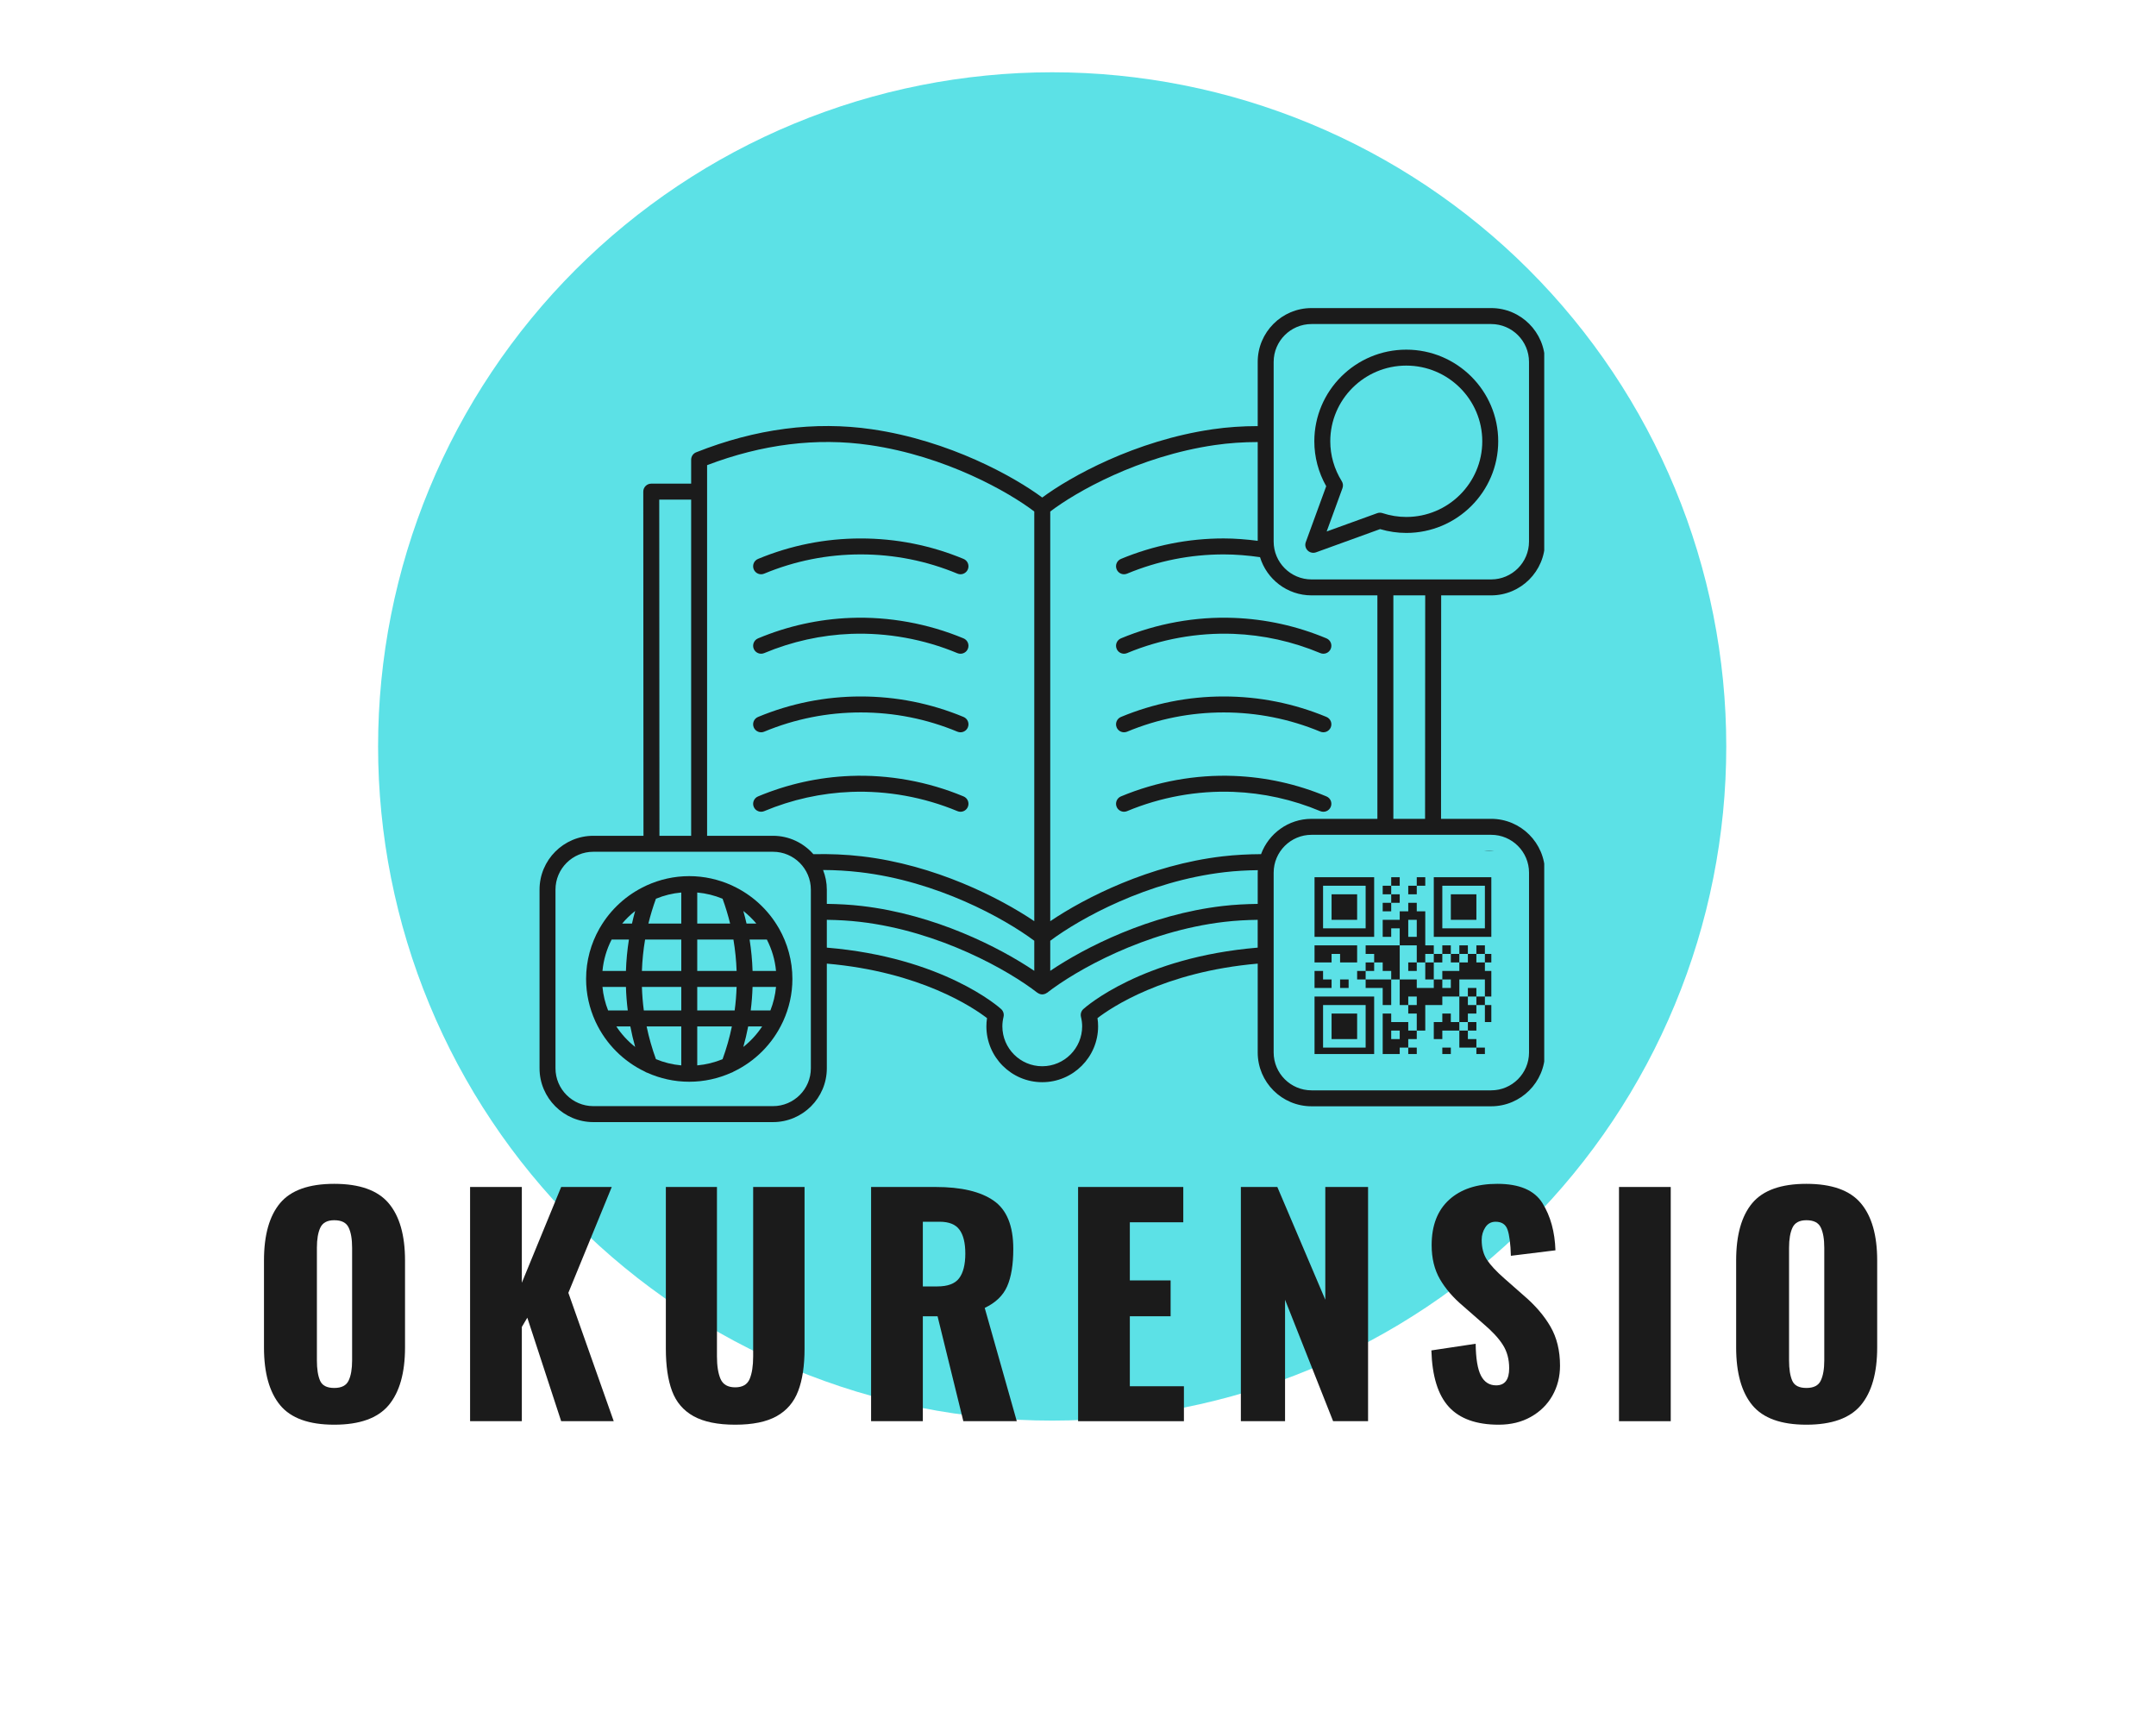<svg xmlns="http://www.w3.org/2000/svg" xmlns:xlink="http://www.w3.org/1999/xlink" width="500" zoomAndPan="magnify" viewBox="0 0 375 300" height="400" preserveAspectRatio="xMidYMid meet" version="1.0"><defs><g/><clipPath id="01066afdca"><path d="M 65.762 12.57 L 300.512 12.57 L 300.512 247.32 L 65.762 247.32 Z M 65.762 12.57 " clip-rule="nonzero"/></clipPath><clipPath id="b0d633393e"><path d="M 93.844 53.535 L 268.594 53.535 L 268.594 195.285 L 93.844 195.285 Z M 93.844 53.535 " clip-rule="nonzero"/></clipPath><clipPath id="2356c513d2"><path d="M 224.445 147.973 L 264 147.973 L 264 185.934 L 224.445 185.934 Z M 224.445 147.973 " clip-rule="nonzero"/></clipPath><clipPath id="b83fea3da8"><path d="M 227.445 147.973 L 260.957 147.973 C 261.754 147.973 262.52 148.289 263.082 148.852 C 263.645 149.414 263.957 150.176 263.957 150.973 L 263.957 182.934 C 263.957 183.727 263.645 184.492 263.082 185.055 C 262.52 185.617 261.754 185.934 260.957 185.934 L 227.445 185.934 C 226.648 185.934 225.887 185.617 225.324 185.055 C 224.762 184.492 224.445 183.727 224.445 182.934 L 224.445 150.973 C 224.445 150.176 224.762 149.414 225.324 148.852 C 225.887 148.289 226.648 147.973 227.445 147.973 Z M 227.445 147.973 " clip-rule="nonzero"/></clipPath><clipPath id="f995ce36d1"><path d="M 228.641 152.562 L 259.391 152.562 L 259.391 183.312 L 228.641 183.312 Z M 228.641 152.562 " clip-rule="nonzero"/></clipPath></defs><g clip-path="url(#01066afdca)"><path fill="#5ce1e6" d="M 300.254 129.816 C 300.254 131.734 300.207 133.652 300.113 135.57 C 300.02 137.484 299.879 139.398 299.691 141.309 C 299.5 143.219 299.266 145.121 298.984 147.02 C 298.703 148.918 298.375 150.809 298 152.691 C 297.629 154.57 297.207 156.445 296.742 158.305 C 296.273 160.168 295.762 162.016 295.207 163.852 C 294.648 165.688 294.047 167.508 293.402 169.316 C 292.754 171.121 292.062 172.91 291.328 174.684 C 290.594 176.457 289.816 178.211 288.996 179.945 C 288.176 181.68 287.316 183.395 286.41 185.086 C 285.504 186.777 284.559 188.445 283.574 190.094 C 282.586 191.738 281.562 193.359 280.496 194.953 C 279.43 196.551 278.324 198.117 277.18 199.66 C 276.039 201.199 274.859 202.715 273.641 204.195 C 272.422 205.68 271.172 207.133 269.883 208.555 C 268.594 209.977 267.27 211.363 265.914 212.723 C 264.559 214.078 263.168 215.402 261.746 216.691 C 260.324 217.98 258.871 219.23 257.387 220.449 C 255.906 221.668 254.395 222.848 252.852 223.988 C 251.309 225.133 249.742 226.238 248.148 227.305 C 246.551 228.367 244.93 229.395 243.285 230.383 C 241.641 231.367 239.969 232.312 238.277 233.219 C 236.586 234.121 234.871 234.984 233.137 235.805 C 231.402 236.625 229.648 237.402 227.875 238.137 C 226.105 238.871 224.312 239.562 222.508 240.207 C 220.699 240.855 218.879 241.457 217.043 242.016 C 215.207 242.57 213.359 243.082 211.496 243.547 C 209.637 244.016 207.766 244.434 205.883 244.809 C 204 245.184 202.109 245.512 200.211 245.793 C 198.312 246.074 196.41 246.309 194.5 246.496 C 192.59 246.688 190.68 246.828 188.762 246.922 C 186.844 247.016 184.926 247.062 183.008 247.062 C 181.09 247.062 179.172 247.016 177.254 246.922 C 175.34 246.828 173.426 246.688 171.516 246.496 C 169.605 246.309 167.703 246.074 165.805 245.793 C 163.906 245.512 162.016 245.184 160.133 244.809 C 158.254 244.434 156.383 244.016 154.52 243.547 C 152.66 243.082 150.809 242.57 148.973 242.016 C 147.137 241.457 145.316 240.855 143.508 240.207 C 141.703 239.562 139.914 238.871 138.141 238.137 C 136.367 237.402 134.613 236.625 132.879 235.805 C 131.145 234.984 129.43 234.121 127.738 233.219 C 126.047 232.312 124.379 231.367 122.73 230.383 C 121.086 229.395 119.465 228.367 117.871 227.305 C 116.273 226.238 114.707 225.133 113.164 223.988 C 111.625 222.848 110.113 221.668 108.629 220.449 C 107.145 219.23 105.691 217.98 104.27 216.691 C 102.848 215.402 101.461 214.078 100.102 212.723 C 98.746 211.363 97.422 209.977 96.133 208.555 C 94.848 207.133 93.594 205.68 92.375 204.195 C 91.16 202.715 89.977 201.199 88.836 199.66 C 87.691 198.117 86.586 196.551 85.523 194.953 C 84.457 193.359 83.43 191.738 82.441 190.094 C 81.457 188.445 80.512 186.777 79.605 185.086 C 78.703 183.395 77.84 181.68 77.02 179.945 C 76.199 178.211 75.422 176.457 74.688 174.684 C 73.953 172.91 73.262 171.121 72.617 169.316 C 71.969 167.508 71.367 165.688 70.812 163.852 C 70.254 162.016 69.742 160.168 69.277 158.305 C 68.809 156.445 68.391 154.57 68.016 152.691 C 67.641 150.809 67.312 148.918 67.031 147.02 C 66.75 145.121 66.516 143.219 66.328 141.309 C 66.141 139.398 65.996 137.484 65.902 135.57 C 65.809 133.652 65.762 131.734 65.762 129.816 C 65.762 127.898 65.809 125.98 65.902 124.062 C 65.996 122.148 66.141 120.234 66.328 118.324 C 66.516 116.414 66.75 114.512 67.031 112.613 C 67.312 110.715 67.641 108.824 68.016 106.941 C 68.391 105.062 68.809 103.188 69.277 101.328 C 69.742 99.465 70.254 97.617 70.812 95.781 C 71.367 93.945 71.969 92.125 72.617 90.316 C 73.262 88.512 73.953 86.723 74.688 84.949 C 75.422 83.176 76.199 81.422 77.02 79.688 C 77.84 77.953 78.703 76.238 79.605 74.547 C 80.512 72.855 81.457 71.188 82.441 69.539 C 83.43 67.895 84.457 66.273 85.523 64.68 C 86.586 63.082 87.691 61.516 88.836 59.973 C 89.977 58.434 91.16 56.918 92.375 55.438 C 93.594 53.953 94.848 52.5 96.133 51.078 C 97.422 49.656 98.746 48.27 100.102 46.91 C 101.461 45.555 102.848 44.23 104.27 42.941 C 105.691 41.652 107.145 40.402 108.629 39.184 C 110.113 37.965 111.625 36.785 113.164 35.645 C 114.707 34.5 116.273 33.395 117.871 32.328 C 119.465 31.266 121.086 30.238 122.73 29.25 C 124.379 28.266 126.047 27.32 127.738 26.414 C 129.43 25.512 131.145 24.648 132.879 23.828 C 134.613 23.008 136.367 22.23 138.141 21.496 C 139.914 20.762 141.703 20.07 143.508 19.426 C 145.316 18.777 147.137 18.176 148.973 17.617 C 150.809 17.062 152.66 16.551 154.52 16.082 C 156.383 15.617 158.254 15.199 160.133 14.824 C 162.016 14.449 163.906 14.121 165.805 13.84 C 167.703 13.559 169.605 13.324 171.516 13.137 C 173.426 12.945 175.34 12.805 177.254 12.711 C 179.172 12.617 181.09 12.57 183.008 12.57 C 184.926 12.57 186.844 12.617 188.762 12.711 C 190.68 12.805 192.59 12.945 194.5 13.137 C 196.41 13.324 198.312 13.559 200.211 13.84 C 202.109 14.121 204 14.449 205.883 14.824 C 207.766 15.199 209.637 15.617 211.496 16.082 C 213.359 16.551 215.207 17.062 217.043 17.617 C 218.879 18.176 220.699 18.777 222.508 19.426 C 224.312 20.07 226.105 20.762 227.875 21.496 C 229.648 22.23 231.402 23.008 233.137 23.828 C 234.871 24.648 236.586 25.512 238.277 26.414 C 239.969 27.32 241.641 28.266 243.285 29.25 C 244.93 30.238 246.551 31.266 248.148 32.328 C 249.742 33.395 251.309 34.5 252.852 35.645 C 254.395 36.785 255.906 37.965 257.387 39.184 C 258.871 40.402 260.324 41.652 261.746 42.941 C 263.168 44.23 264.559 45.555 265.914 46.91 C 267.27 48.27 268.594 49.656 269.883 51.078 C 271.172 52.5 272.422 53.953 273.641 55.438 C 274.859 56.918 276.039 58.434 277.18 59.973 C 278.324 61.516 279.43 63.082 280.496 64.68 C 281.562 66.273 282.586 67.895 283.574 69.539 C 284.559 71.188 285.504 72.855 286.41 74.547 C 287.316 76.238 288.176 77.953 288.996 79.688 C 289.816 81.422 290.594 83.176 291.328 84.949 C 292.062 86.723 292.754 88.512 293.402 90.316 C 294.047 92.125 294.648 93.945 295.207 95.781 C 295.762 97.617 296.273 99.465 296.742 101.328 C 297.207 103.188 297.629 105.062 298 106.941 C 298.375 108.824 298.703 110.715 298.984 112.613 C 299.266 114.512 299.5 116.414 299.691 118.324 C 299.879 120.234 300.02 122.148 300.113 124.062 C 300.207 125.98 300.254 127.898 300.254 129.816 Z M 300.254 129.816 " fill-opacity="1" fill-rule="nonzero"/></g><path fill="#1b1b1b" d="M 132.914 99.766 C 138.266 97.543 143.922 96.418 149.719 96.418 C 155.52 96.418 161.176 97.543 166.527 99.766 C 166.703 99.84 166.883 99.875 167.059 99.875 C 167.605 99.875 168.121 99.551 168.344 99.016 C 168.637 98.309 168.301 97.496 167.594 97.203 C 161.898 94.84 155.887 93.645 149.719 93.645 C 143.555 93.645 137.543 94.84 131.852 97.203 C 131.141 97.496 130.805 98.309 131.102 99.02 C 131.398 99.727 132.207 100.062 132.914 99.766 Z M 132.914 99.766 " fill-opacity="1" fill-rule="nonzero"/><path fill="#1b1b1b" d="M 167.598 111.023 C 161.395 108.438 154.586 107.203 147.938 107.461 C 142.398 107.676 136.988 108.871 131.848 111.023 C 131.141 111.316 130.809 112.133 131.102 112.836 C 131.402 113.547 132.215 113.879 132.918 113.582 C 137.75 111.562 142.84 110.434 148.043 110.234 C 154.309 110.008 160.695 111.152 166.527 113.586 C 166.703 113.656 166.883 113.691 167.062 113.691 C 167.605 113.691 168.121 113.371 168.344 112.836 C 168.637 112.129 168.301 111.316 167.598 111.023 Z M 167.598 111.023 " fill-opacity="1" fill-rule="nonzero"/><path fill="#1b1b1b" d="M 132.914 127.25 C 138.266 125.027 143.922 123.902 149.719 123.902 C 155.52 123.902 161.176 125.027 166.527 127.25 C 166.703 127.32 166.883 127.355 167.059 127.355 C 167.605 127.355 168.121 127.035 168.344 126.5 C 168.637 125.793 168.301 124.98 167.594 124.688 C 161.898 122.324 155.887 121.125 149.719 121.125 C 143.555 121.125 137.543 122.324 131.852 124.688 C 131.141 124.98 130.805 125.793 131.102 126.504 C 131.398 127.207 132.207 127.547 132.914 127.25 Z M 132.914 127.25 " fill-opacity="1" fill-rule="nonzero"/><path fill="#1b1b1b" d="M 167.598 138.508 C 161.395 135.918 154.59 134.688 147.938 134.945 C 142.398 135.16 136.988 136.359 131.848 138.508 C 131.141 138.805 130.809 139.617 131.102 140.324 C 131.402 141.031 132.215 141.363 132.918 141.066 C 137.75 139.047 142.84 137.922 148.043 137.719 C 154.301 137.48 160.695 138.637 166.527 141.066 C 166.703 141.141 166.883 141.176 167.062 141.176 C 167.605 141.176 168.121 140.855 168.344 140.32 C 168.637 139.613 168.301 138.801 167.598 138.508 Z M 167.598 138.508 " fill-opacity="1" fill-rule="nonzero"/><g clip-path="url(#b0d633393e)"><path fill="#1b1b1b" d="M 259.363 142.406 L 250.645 142.406 L 250.668 103.543 L 259.359 103.543 C 264.523 103.543 268.723 99.348 268.723 94.184 L 268.723 62.941 C 268.723 57.777 264.523 53.578 259.359 53.578 L 228.117 53.578 C 222.953 53.578 218.758 57.777 218.758 62.941 L 218.758 74.105 C 216.117 74.105 213.48 74.281 210.91 74.656 C 197.395 76.621 186.133 82.93 181.281 86.527 C 176.434 82.93 165.172 76.621 151.656 74.656 C 141.715 73.207 131.434 74.559 121.09 78.66 C 120.559 78.871 120.215 79.379 120.215 79.949 L 120.215 84.113 L 113.273 84.113 C 112.906 84.113 112.551 84.258 112.293 84.52 C 112.031 84.781 111.887 85.133 111.887 85.5 L 111.922 145.355 L 103.203 145.355 C 98.043 145.355 93.844 149.555 93.844 154.719 L 93.844 185.789 C 93.844 190.949 98.043 195.148 103.203 195.148 L 134.449 195.148 C 139.613 195.148 143.812 190.949 143.812 185.785 L 143.812 167.586 C 160.145 169.008 169.355 175.277 171.676 177.066 C 171.602 177.547 171.566 178.023 171.566 178.492 C 171.566 183.852 175.926 188.207 181.281 188.207 C 186.637 188.207 190.996 183.852 190.996 178.492 C 190.996 178.027 190.961 177.547 190.887 177.066 C 193.211 175.273 202.422 169.008 218.758 167.586 L 218.758 183.039 C 218.758 188.199 222.953 192.398 228.117 192.398 L 259.363 192.398 C 264.527 192.398 268.727 188.199 268.727 183.039 L 268.727 151.77 C 268.727 146.605 264.527 142.406 259.363 142.406 Z M 247.867 142.406 L 242.352 142.406 L 242.352 103.543 L 247.891 103.543 Z M 221.531 62.941 C 221.531 59.309 224.488 56.355 228.117 56.355 L 259.359 56.355 C 262.992 56.355 265.945 59.309 265.945 62.941 L 265.945 94.184 C 265.945 97.816 262.992 100.77 259.359 100.77 L 228.117 100.77 C 224.488 100.77 221.531 97.816 221.531 94.184 Z M 211.309 77.402 C 213.75 77.047 216.254 76.879 218.758 76.879 L 218.758 94.055 C 216.789 93.805 214.812 93.641 212.844 93.641 C 206.676 93.641 200.664 94.84 194.973 97.203 C 194.262 97.496 193.926 98.309 194.223 99.016 C 194.445 99.551 194.961 99.875 195.504 99.875 C 195.684 99.875 195.863 99.84 196.039 99.766 C 201.387 97.543 207.043 96.418 212.844 96.418 C 214.949 96.418 217.066 96.598 219.16 96.898 C 220.328 100.742 223.902 103.543 228.117 103.543 L 239.574 103.543 L 239.574 142.406 L 228.117 142.406 C 224.09 142.406 220.656 144.969 219.34 148.547 C 217.117 148.559 214.883 148.672 212.684 148.926 C 199.945 150.406 188.711 156.125 182.672 160.207 L 182.672 88.961 C 187.09 85.586 198.031 79.332 211.309 77.402 Z M 143.16 151.305 C 145.297 151.309 147.445 151.438 149.562 151.684 C 163.031 153.246 174.695 159.73 179.895 163.609 L 179.895 168.84 C 173.852 164.762 162.621 159.039 149.883 157.562 C 147.875 157.328 145.848 157.223 143.812 157.195 L 143.812 154.719 C 143.812 153.512 143.574 152.363 143.16 151.305 Z M 182.672 163.609 C 187.871 159.73 199.539 153.246 213 151.684 C 214.91 151.461 216.852 151.359 218.777 151.332 C 218.77 151.477 218.758 151.621 218.758 151.77 L 218.758 157.199 C 216.727 157.23 214.691 157.328 212.684 157.562 C 199.945 159.043 188.711 164.762 182.672 168.844 Z M 122.988 80.898 C 132.578 77.246 142.082 76.066 151.258 77.402 C 164.531 79.332 175.473 85.586 179.895 88.957 L 179.895 160.203 C 173.852 156.125 162.621 150.406 149.883 148.926 C 147.102 148.602 144.277 148.488 141.477 148.555 C 139.762 146.598 137.25 145.355 134.449 145.355 L 122.988 145.355 Z M 114.664 86.891 L 120.215 86.891 L 120.215 145.355 L 114.699 145.355 Z M 134.449 192.371 L 103.203 192.371 C 99.574 192.371 96.617 189.418 96.617 185.785 L 96.617 154.719 C 96.617 151.086 99.574 148.133 103.203 148.133 L 113.309 148.133 C 113.309 148.133 113.309 148.133 113.312 148.133 L 134.449 148.133 C 138.082 148.133 141.035 151.086 141.035 154.719 L 141.035 165.977 C 141.035 165.977 141.035 165.977 141.035 165.98 C 141.035 165.984 141.035 165.988 141.035 165.988 L 141.035 185.789 C 141.035 189.418 138.082 192.371 134.449 192.371 Z M 188.43 175.492 C 188.055 175.832 187.898 176.352 188.016 176.844 C 188.152 177.41 188.223 177.961 188.223 178.492 C 188.223 182.32 185.109 185.434 181.281 185.434 C 177.457 185.434 174.344 182.32 174.344 178.492 C 174.344 177.961 174.41 177.41 174.547 176.848 C 174.668 176.355 174.508 175.836 174.133 175.492 C 173.723 175.117 163.969 166.488 143.812 164.805 L 143.812 159.969 C 145.734 159.996 147.66 160.098 149.562 160.32 C 163.492 161.938 175.52 168.828 180.43 172.648 C 180.484 172.691 180.547 172.707 180.605 172.742 C 180.641 172.762 180.672 172.793 180.711 172.809 C 180.734 172.82 180.762 172.828 180.785 172.84 C 180.949 172.902 181.113 172.941 181.281 172.941 C 181.449 172.941 181.613 172.902 181.773 172.84 C 181.801 172.832 181.824 172.824 181.852 172.809 C 181.891 172.793 181.918 172.762 181.957 172.742 C 182.016 172.707 182.078 172.691 182.133 172.648 C 187.043 168.828 199.074 161.938 213 160.32 C 214.902 160.098 216.836 159.996 218.754 159.969 L 218.754 164.805 C 198.594 166.488 188.844 175.117 188.43 175.492 Z M 265.949 183.039 C 265.949 186.672 262.996 189.625 259.363 189.625 L 228.117 189.625 C 224.488 189.625 221.531 186.672 221.531 183.039 L 221.531 151.77 C 221.531 148.137 224.488 145.184 228.117 145.184 L 259.363 145.184 C 262.996 145.184 265.949 148.137 265.949 151.77 Z M 265.949 183.039 " fill-opacity="1" fill-rule="nonzero"/></g><path fill="#1b1b1b" d="M 195.504 113.691 C 195.684 113.691 195.863 113.656 196.039 113.582 C 201.871 111.152 208.258 110.004 214.523 110.234 C 219.727 110.434 224.816 111.562 229.645 113.582 C 230.352 113.879 231.164 113.547 231.461 112.836 C 231.758 112.129 231.426 111.316 230.719 111.02 C 225.578 108.871 220.164 107.672 214.629 107.461 C 207.977 107.199 201.168 108.434 194.969 111.02 C 194.262 111.316 193.926 112.129 194.223 112.836 C 194.445 113.371 194.961 113.691 195.504 113.691 Z M 195.504 113.691 " fill-opacity="1" fill-rule="nonzero"/><path fill="#1b1b1b" d="M 194.223 126.5 C 194.445 127.035 194.961 127.355 195.504 127.355 C 195.684 127.355 195.863 127.32 196.039 127.25 C 201.387 125.027 207.043 123.902 212.844 123.902 C 218.641 123.902 224.297 125.027 229.648 127.25 C 230.359 127.539 231.168 127.207 231.465 126.5 C 231.758 125.793 231.422 124.98 230.715 124.684 C 225.02 122.324 219.008 121.125 212.844 121.125 C 206.676 121.125 200.664 122.324 194.973 124.688 C 194.266 124.98 193.926 125.793 194.223 126.5 Z M 194.223 126.5 " fill-opacity="1" fill-rule="nonzero"/><path fill="#1b1b1b" d="M 230.719 138.508 C 225.578 136.355 220.168 135.156 214.629 134.945 C 207.977 134.684 201.168 135.918 194.969 138.504 C 194.262 138.801 193.926 139.613 194.223 140.32 C 194.445 140.852 194.961 141.172 195.504 141.172 C 195.684 141.172 195.863 141.141 196.039 141.066 C 201.867 138.633 208.238 137.477 214.523 137.715 C 219.727 137.918 224.816 139.043 229.645 141.066 C 230.352 141.363 231.164 141.031 231.461 140.32 C 231.758 139.613 231.426 138.801 230.719 138.508 Z M 230.719 138.508 " fill-opacity="1" fill-rule="nonzero"/><path fill="#1b1b1b" d="M 228.426 96.141 C 228.582 96.141 228.742 96.113 228.898 96.059 L 240.043 92.02 C 241.535 92.461 243.062 92.684 244.598 92.684 C 253.414 92.684 260.59 85.535 260.59 76.746 C 260.59 67.957 253.414 60.809 244.598 60.809 C 235.777 60.809 228.605 67.957 228.605 76.746 C 228.605 79.48 229.316 82.168 230.672 84.559 L 227.121 94.277 C 226.934 94.785 227.059 95.352 227.441 95.734 C 227.707 96 228.062 96.141 228.426 96.141 Z M 233.375 83.68 C 232.07 81.586 231.379 79.188 231.379 76.746 C 231.379 69.488 237.309 63.582 244.598 63.582 C 251.887 63.582 257.816 69.488 257.816 76.746 C 257.816 84.004 251.887 89.906 244.598 89.906 C 243.199 89.906 241.801 89.68 240.445 89.234 C 240.148 89.137 239.832 89.145 239.539 89.25 L 230.75 92.434 L 233.504 84.891 C 233.648 84.488 233.605 84.043 233.375 83.68 Z M 233.375 83.68 " fill-opacity="1" fill-rule="nonzero"/><path fill="#1b1b1b" d="M 137.824 170.254 C 137.824 167.066 136.973 164.082 135.504 161.488 C 135.477 161.426 135.434 161.375 135.398 161.312 C 133.559 158.16 130.789 155.621 127.457 154.066 C 127.387 154.027 127.324 153.992 127.25 153.965 C 125 152.953 122.512 152.371 119.883 152.371 C 117.258 152.371 114.77 152.949 112.516 153.965 C 112.441 153.992 112.375 154.027 112.309 154.066 C 108.977 155.621 106.203 158.16 104.367 161.312 C 104.332 161.371 104.285 161.422 104.262 161.488 C 102.789 164.082 101.941 167.066 101.941 170.25 C 101.941 172.863 102.52 175.34 103.535 177.578 C 103.562 177.652 103.598 177.719 103.633 177.785 C 105.398 181.547 108.43 184.59 112.184 186.375 C 112.312 186.465 112.453 186.531 112.602 186.574 C 114.828 187.566 117.289 188.129 119.879 188.129 C 122.473 188.129 124.934 187.566 127.16 186.574 C 127.309 186.531 127.445 186.465 127.574 186.379 C 131.328 184.59 134.359 181.551 136.121 177.793 C 136.16 177.719 136.199 177.652 136.227 177.574 C 137.246 175.336 137.824 172.863 137.824 170.254 Z M 121.273 185.285 L 121.273 178.512 L 127.297 178.512 C 126.898 180.441 126.359 182.34 125.68 184.203 C 124.301 184.773 122.82 185.145 121.273 185.285 Z M 114.09 184.203 C 113.41 182.34 112.871 180.441 112.469 178.512 L 118.496 178.512 L 118.496 185.285 C 116.949 185.145 115.469 184.773 114.09 184.203 Z M 106.387 163.395 L 109.391 163.395 C 109.105 165.203 108.93 167.023 108.871 168.863 L 104.789 168.863 C 104.969 166.91 105.527 165.066 106.387 163.395 Z M 118.496 155.219 L 118.496 160.621 L 112.777 160.621 C 113.133 159.164 113.57 157.723 114.09 156.301 C 115.469 155.73 116.949 155.359 118.496 155.219 Z M 125.68 156.301 C 126.195 157.719 126.637 159.16 126.992 160.617 L 121.273 160.617 L 121.273 155.219 C 122.82 155.359 124.301 155.73 125.68 156.301 Z M 134.977 168.863 L 130.898 168.863 C 130.84 167.023 130.664 165.199 130.379 163.395 L 133.379 163.395 C 134.238 165.066 134.797 166.91 134.977 168.863 Z M 128.121 168.863 L 121.273 168.863 L 121.273 163.395 L 127.566 163.395 C 127.871 165.199 128.059 167.023 128.121 168.863 Z M 118.496 163.395 L 118.496 168.863 L 111.648 168.863 C 111.711 167.023 111.898 165.199 112.203 163.395 Z M 104.789 171.641 L 108.871 171.641 C 108.914 173.016 109.02 174.379 109.191 175.734 L 105.77 175.734 C 105.262 174.445 104.922 173.074 104.789 171.641 Z M 111.648 171.641 L 118.496 171.641 L 118.496 175.734 L 111.984 175.734 C 111.801 174.383 111.695 173.016 111.648 171.641 Z M 121.273 175.734 L 121.273 171.641 L 128.121 171.641 C 128.074 173.016 127.965 174.383 127.781 175.734 Z M 130.895 171.641 L 134.977 171.641 C 134.844 173.074 134.504 174.445 133.996 175.734 L 130.574 175.734 C 130.746 174.379 130.852 173.016 130.895 171.641 Z M 131.551 160.621 L 129.848 160.621 C 129.68 159.887 129.496 159.156 129.289 158.43 C 130.117 159.082 130.879 159.812 131.551 160.621 Z M 110.477 158.426 C 110.273 159.152 110.09 159.883 109.922 160.621 L 108.215 160.621 C 108.891 159.812 109.652 159.082 110.477 158.426 Z M 107.203 178.512 L 109.637 178.512 C 109.867 179.711 110.145 180.902 110.477 182.078 C 109.203 181.07 108.098 179.871 107.203 178.512 Z M 129.289 182.078 C 129.621 180.902 129.898 179.711 130.133 178.512 L 132.562 178.512 C 131.668 179.867 130.562 181.07 129.289 182.078 Z M 129.289 182.078 " fill-opacity="1" fill-rule="nonzero"/><path fill="#1b1b1b" d="M 243.738 153.508 C 236.086 153.508 229.859 159.734 229.859 167.391 C 229.859 175.043 236.086 181.27 243.738 181.27 C 251.391 181.27 257.617 175.043 257.617 167.391 C 257.617 159.734 251.391 153.508 243.738 153.508 Z M 243.738 178.492 C 237.617 178.492 232.637 173.512 232.637 167.391 C 232.637 161.266 237.617 156.285 243.738 156.285 C 249.859 156.285 254.844 161.266 254.844 167.391 C 254.844 173.512 249.859 178.492 243.738 178.492 Z M 243.738 178.492 " fill-opacity="1" fill-rule="nonzero"/><path fill="#1b1b1b" d="M 259.008 147.957 C 256.711 147.957 254.844 149.824 254.844 152.121 C 254.844 154.418 256.711 156.285 259.008 156.285 C 261.301 156.285 263.168 154.418 263.168 152.121 C 263.168 149.824 261.301 147.957 259.008 147.957 Z M 259.008 153.508 C 258.238 153.508 257.617 152.887 257.617 152.121 C 257.617 151.355 258.238 150.734 259.008 150.734 C 259.773 150.734 260.395 151.355 260.395 152.121 C 260.395 152.887 259.773 153.508 259.008 153.508 Z M 259.008 153.508 " fill-opacity="1" fill-rule="nonzero"/><g clip-path="url(#2356c513d2)"><g clip-path="url(#b83fea3da8)"><path fill="#5ce1e6" d="M 224.445 147.973 L 263.887 147.973 L 263.887 185.934 L 224.445 185.934 Z M 224.445 147.973 " fill-opacity="1" fill-rule="nonzero"/></g></g><g clip-path="url(#f995ce36d1)"><path fill="#1b1b1b" d="M 228.641 152.562 L 230.125 152.562 L 230.125 154.043 L 228.641 154.043 Z M 230.125 152.562 L 231.605 152.562 L 231.605 154.043 L 230.125 154.043 Z M 231.605 152.562 L 233.086 152.562 L 233.086 154.043 L 231.605 154.043 Z M 233.086 152.562 L 234.57 152.562 L 234.57 154.043 L 233.086 154.043 Z M 234.57 152.562 L 236.051 152.562 L 236.051 154.043 L 234.57 154.043 Z M 236.051 152.562 L 237.531 152.562 L 237.531 154.043 L 236.051 154.043 Z M 237.531 152.562 L 239.012 152.562 L 239.012 154.043 L 237.531 154.043 Z M 241.977 152.562 L 243.457 152.562 L 243.457 154.043 L 241.977 154.043 Z M 246.422 152.562 L 247.902 152.562 L 247.902 154.043 L 246.422 154.043 Z M 249.383 152.562 L 250.867 152.562 L 250.867 154.043 L 249.383 154.043 Z M 250.867 152.562 L 252.348 152.562 L 252.348 154.043 L 250.867 154.043 Z M 252.348 152.562 L 253.828 152.562 L 253.828 154.043 L 252.348 154.043 Z M 253.828 152.562 L 255.312 152.562 L 255.312 154.043 L 253.828 154.043 Z M 255.312 152.562 L 256.793 152.562 L 256.793 154.043 L 255.312 154.043 Z M 256.793 152.562 L 258.273 152.562 L 258.273 154.043 L 256.793 154.043 Z M 258.273 152.562 L 259.754 152.562 L 259.754 154.043 L 258.273 154.043 Z M 228.641 154.043 L 230.125 154.043 L 230.125 155.527 L 228.641 155.527 Z M 237.531 154.043 L 239.012 154.043 L 239.012 155.527 L 237.531 155.527 Z M 240.496 154.043 L 241.977 154.043 L 241.977 155.527 L 240.496 155.527 Z M 244.941 154.043 L 246.422 154.043 L 246.422 155.527 L 244.941 155.527 Z M 249.383 154.043 L 250.867 154.043 L 250.867 155.527 L 249.383 155.527 Z M 258.273 154.043 L 259.754 154.043 L 259.754 155.527 L 258.273 155.527 Z M 228.641 155.527 L 230.125 155.527 L 230.125 157.008 L 228.641 157.008 Z M 231.605 155.527 L 233.086 155.527 L 233.086 157.008 L 231.605 157.008 Z M 233.086 155.527 L 234.57 155.527 L 234.57 157.008 L 233.086 157.008 Z M 234.57 155.527 L 236.051 155.527 L 236.051 157.008 L 234.57 157.008 Z M 237.531 155.527 L 239.012 155.527 L 239.012 157.008 L 237.531 157.008 Z M 241.977 155.527 L 243.457 155.527 L 243.457 157.008 L 241.977 157.008 Z M 249.383 155.527 L 250.867 155.527 L 250.867 157.008 L 249.383 157.008 Z M 252.348 155.527 L 253.828 155.527 L 253.828 157.008 L 252.348 157.008 Z M 253.828 155.527 L 255.312 155.527 L 255.312 157.008 L 253.828 157.008 Z M 255.312 155.527 L 256.793 155.527 L 256.793 157.008 L 255.312 157.008 Z M 258.273 155.527 L 259.754 155.527 L 259.754 157.008 L 258.273 157.008 Z M 228.641 157.008 L 230.125 157.008 L 230.125 158.488 L 228.641 158.488 Z M 231.605 157.008 L 233.086 157.008 L 233.086 158.488 L 231.605 158.488 Z M 233.086 157.008 L 234.57 157.008 L 234.57 158.488 L 233.086 158.488 Z M 234.57 157.008 L 236.051 157.008 L 236.051 158.488 L 234.57 158.488 Z M 237.531 157.008 L 239.012 157.008 L 239.012 158.488 L 237.531 158.488 Z M 240.496 157.008 L 241.977 157.008 L 241.977 158.488 L 240.496 158.488 Z M 244.941 157.008 L 246.422 157.008 L 246.422 158.488 L 244.941 158.488 Z M 249.383 157.008 L 250.867 157.008 L 250.867 158.488 L 249.383 158.488 Z M 252.348 157.008 L 253.828 157.008 L 253.828 158.488 L 252.348 158.488 Z M 253.828 157.008 L 255.312 157.008 L 255.312 158.488 L 253.828 158.488 Z M 255.312 157.008 L 256.793 157.008 L 256.793 158.488 L 255.312 158.488 Z M 258.273 157.008 L 259.754 157.008 L 259.754 158.488 L 258.273 158.488 Z M 228.641 158.488 L 230.125 158.488 L 230.125 159.969 L 228.641 159.969 Z M 231.605 158.488 L 233.086 158.488 L 233.086 159.969 L 231.605 159.969 Z M 233.086 158.488 L 234.57 158.488 L 234.57 159.969 L 233.086 159.969 Z M 234.57 158.488 L 236.051 158.488 L 236.051 159.969 L 234.57 159.969 Z M 237.531 158.488 L 239.012 158.488 L 239.012 159.969 L 237.531 159.969 Z M 243.457 158.488 L 244.941 158.488 L 244.941 159.969 L 243.457 159.969 Z M 244.941 158.488 L 246.422 158.488 L 246.422 159.969 L 244.941 159.969 Z M 246.422 158.488 L 247.902 158.488 L 247.902 159.969 L 246.422 159.969 Z M 249.383 158.488 L 250.867 158.488 L 250.867 159.969 L 249.383 159.969 Z M 252.348 158.488 L 253.828 158.488 L 253.828 159.969 L 252.348 159.969 Z M 253.828 158.488 L 255.312 158.488 L 255.312 159.969 L 253.828 159.969 Z M 255.312 158.488 L 256.793 158.488 L 256.793 159.969 L 255.312 159.969 Z M 258.273 158.488 L 259.754 158.488 L 259.754 159.969 L 258.273 159.969 Z M 228.641 159.969 L 230.125 159.969 L 230.125 161.453 L 228.641 161.453 Z M 237.531 159.969 L 239.012 159.969 L 239.012 161.453 L 237.531 161.453 Z M 240.496 159.969 L 241.977 159.969 L 241.977 161.453 L 240.496 161.453 Z M 241.977 159.969 L 243.457 159.969 L 243.457 161.453 L 241.977 161.453 Z M 243.457 159.969 L 244.941 159.969 L 244.941 161.453 L 243.457 161.453 Z M 246.422 159.969 L 247.902 159.969 L 247.902 161.453 L 246.422 161.453 Z M 249.383 159.969 L 250.867 159.969 L 250.867 161.453 L 249.383 161.453 Z M 258.273 159.969 L 259.754 159.969 L 259.754 161.453 L 258.273 161.453 Z M 228.641 161.453 L 230.125 161.453 L 230.125 162.934 L 228.641 162.934 Z M 230.125 161.453 L 231.605 161.453 L 231.605 162.934 L 230.125 162.934 Z M 231.605 161.453 L 233.086 161.453 L 233.086 162.934 L 231.605 162.934 Z M 233.086 161.453 L 234.57 161.453 L 234.57 162.934 L 233.086 162.934 Z M 234.57 161.453 L 236.051 161.453 L 236.051 162.934 L 234.57 162.934 Z M 236.051 161.453 L 237.531 161.453 L 237.531 162.934 L 236.051 162.934 Z M 237.531 161.453 L 239.012 161.453 L 239.012 162.934 L 237.531 162.934 Z M 240.496 161.453 L 241.977 161.453 L 241.977 162.934 L 240.496 162.934 Z M 243.457 161.453 L 244.941 161.453 L 244.941 162.934 L 243.457 162.934 Z M 246.422 161.453 L 247.902 161.453 L 247.902 162.934 L 246.422 162.934 Z M 249.383 161.453 L 250.867 161.453 L 250.867 162.934 L 249.383 162.934 Z M 250.867 161.453 L 252.348 161.453 L 252.348 162.934 L 250.867 162.934 Z M 252.348 161.453 L 253.828 161.453 L 253.828 162.934 L 252.348 162.934 Z M 253.828 161.453 L 255.312 161.453 L 255.312 162.934 L 253.828 162.934 Z M 255.312 161.453 L 256.793 161.453 L 256.793 162.934 L 255.312 162.934 Z M 256.793 161.453 L 258.273 161.453 L 258.273 162.934 L 256.793 162.934 Z M 258.273 161.453 L 259.754 161.453 L 259.754 162.934 L 258.273 162.934 Z M 243.457 162.934 L 244.941 162.934 L 244.941 164.414 L 243.457 164.414 Z M 244.941 162.934 L 246.422 162.934 L 246.422 164.414 L 244.941 164.414 Z M 246.422 162.934 L 247.902 162.934 L 247.902 164.414 L 246.422 164.414 Z M 228.641 164.414 L 230.125 164.414 L 230.125 165.898 L 228.641 165.898 Z M 230.125 164.414 L 231.605 164.414 L 231.605 165.898 L 230.125 165.898 Z M 231.605 164.414 L 233.086 164.414 L 233.086 165.898 L 231.605 165.898 Z M 233.086 164.414 L 234.57 164.414 L 234.57 165.898 L 233.086 165.898 Z M 234.57 164.414 L 236.051 164.414 L 236.051 165.898 L 234.57 165.898 Z M 237.531 164.414 L 239.012 164.414 L 239.012 165.898 L 237.531 165.898 Z M 239.012 164.414 L 240.496 164.414 L 240.496 165.898 L 239.012 165.898 Z M 240.496 164.414 L 241.977 164.414 L 241.977 165.898 L 240.496 165.898 Z M 241.977 164.414 L 243.457 164.414 L 243.457 165.898 L 241.977 165.898 Z M 246.422 164.414 L 247.902 164.414 L 247.902 165.898 L 246.422 165.898 Z M 247.902 164.414 L 249.383 164.414 L 249.383 165.898 L 247.902 165.898 Z M 250.867 164.414 L 252.348 164.414 L 252.348 165.898 L 250.867 165.898 Z M 253.828 164.414 L 255.312 164.414 L 255.312 165.898 L 253.828 165.898 Z M 256.793 164.414 L 258.273 164.414 L 258.273 165.898 L 256.793 165.898 Z M 228.641 165.898 L 230.125 165.898 L 230.125 167.379 L 228.641 167.379 Z M 230.125 165.898 L 231.605 165.898 L 231.605 167.379 L 230.125 167.379 Z M 233.086 165.898 L 234.57 165.898 L 234.57 167.379 L 233.086 167.379 Z M 234.57 165.898 L 236.051 165.898 L 236.051 167.379 L 234.57 167.379 Z M 239.012 165.898 L 240.496 165.898 L 240.496 167.379 L 239.012 167.379 Z M 240.496 165.898 L 241.977 165.898 L 241.977 167.379 L 240.496 167.379 Z M 241.977 165.898 L 243.457 165.898 L 243.457 167.379 L 241.977 167.379 Z M 246.422 165.898 L 247.902 165.898 L 247.902 167.379 L 246.422 167.379 Z M 249.383 165.898 L 250.867 165.898 L 250.867 167.379 L 249.383 167.379 Z M 252.348 165.898 L 253.828 165.898 L 253.828 167.379 L 252.348 167.379 Z M 255.312 165.898 L 256.793 165.898 L 256.793 167.379 L 255.312 167.379 Z M 258.273 165.898 L 259.754 165.898 L 259.754 167.379 L 258.273 167.379 Z M 237.531 167.379 L 239.012 167.379 L 239.012 168.859 L 237.531 168.859 Z M 240.496 167.379 L 241.977 167.379 L 241.977 168.859 L 240.496 168.859 Z M 241.977 167.379 L 243.457 167.379 L 243.457 168.859 L 241.977 168.859 Z M 244.941 167.379 L 246.422 167.379 L 246.422 168.859 L 244.941 168.859 Z M 247.902 167.379 L 249.383 167.379 L 249.383 168.859 L 247.902 168.859 Z M 253.828 167.379 L 255.312 167.379 L 255.312 168.859 L 253.828 168.859 Z M 255.312 167.379 L 256.793 167.379 L 256.793 168.859 L 255.312 168.859 Z M 256.793 167.379 L 258.273 167.379 L 258.273 168.859 L 256.793 168.859 Z M 228.641 168.859 L 230.125 168.859 L 230.125 170.34 L 228.641 170.34 Z M 236.051 168.859 L 237.531 168.859 L 237.531 170.34 L 236.051 170.34 Z M 241.977 168.859 L 243.457 168.859 L 243.457 170.34 L 241.977 170.34 Z M 247.902 168.859 L 249.383 168.859 L 249.383 170.34 L 247.902 170.34 Z M 250.867 168.859 L 252.348 168.859 L 252.348 170.34 L 250.867 170.34 Z M 252.348 168.859 L 253.828 168.859 L 253.828 170.34 L 252.348 170.34 Z M 253.828 168.859 L 255.312 168.859 L 255.312 170.34 L 253.828 170.34 Z M 255.312 168.859 L 256.793 168.859 L 256.793 170.34 L 255.312 170.34 Z M 256.793 168.859 L 258.273 168.859 L 258.273 170.34 L 256.793 170.34 Z M 258.273 168.859 L 259.754 168.859 L 259.754 170.34 L 258.273 170.34 Z M 228.641 170.34 L 230.125 170.34 L 230.125 171.824 L 228.641 171.824 Z M 230.125 170.34 L 231.605 170.34 L 231.605 171.824 L 230.125 171.824 Z M 233.086 170.34 L 234.57 170.34 L 234.57 171.824 L 233.086 171.824 Z M 237.531 170.34 L 239.012 170.34 L 239.012 171.824 L 237.531 171.824 Z M 239.012 170.34 L 240.496 170.34 L 240.496 171.824 L 239.012 171.824 Z M 240.496 170.34 L 241.977 170.34 L 241.977 171.824 L 240.496 171.824 Z M 243.457 170.34 L 244.941 170.34 L 244.941 171.824 L 243.457 171.824 Z M 244.941 170.34 L 246.422 170.34 L 246.422 171.824 L 244.941 171.824 Z M 249.383 170.34 L 250.867 170.34 L 250.867 171.824 L 249.383 171.824 Z M 252.348 170.34 L 253.828 170.34 L 253.828 171.824 L 252.348 171.824 Z M 258.273 170.34 L 259.754 170.34 L 259.754 171.824 L 258.273 171.824 Z M 240.496 171.824 L 241.977 171.824 L 241.977 173.305 L 240.496 173.305 Z M 243.457 171.824 L 244.941 171.824 L 244.941 173.305 L 243.457 173.305 Z M 244.941 171.824 L 246.422 171.824 L 246.422 173.305 L 244.941 173.305 Z M 246.422 171.824 L 247.902 171.824 L 247.902 173.305 L 246.422 173.305 Z M 247.902 171.824 L 249.383 171.824 L 249.383 173.305 L 247.902 173.305 Z M 249.383 171.824 L 250.867 171.824 L 250.867 173.305 L 249.383 173.305 Z M 250.867 171.824 L 252.348 171.824 L 252.348 173.305 L 250.867 173.305 Z M 252.348 171.824 L 253.828 171.824 L 253.828 173.305 L 252.348 173.305 Z M 255.312 171.824 L 256.793 171.824 L 256.793 173.305 L 255.312 173.305 Z M 258.273 171.824 L 259.754 171.824 L 259.754 173.305 L 258.273 173.305 Z M 228.641 173.305 L 230.125 173.305 L 230.125 174.785 L 228.641 174.785 Z M 230.125 173.305 L 231.605 173.305 L 231.605 174.785 L 230.125 174.785 Z M 231.605 173.305 L 233.086 173.305 L 233.086 174.785 L 231.605 174.785 Z M 233.086 173.305 L 234.57 173.305 L 234.57 174.785 L 233.086 174.785 Z M 234.57 173.305 L 236.051 173.305 L 236.051 174.785 L 234.57 174.785 Z M 236.051 173.305 L 237.531 173.305 L 237.531 174.785 L 236.051 174.785 Z M 237.531 173.305 L 239.012 173.305 L 239.012 174.785 L 237.531 174.785 Z M 240.496 173.305 L 241.977 173.305 L 241.977 174.785 L 240.496 174.785 Z M 243.457 173.305 L 244.941 173.305 L 244.941 174.785 L 243.457 174.785 Z M 246.422 173.305 L 247.902 173.305 L 247.902 174.785 L 246.422 174.785 Z M 247.902 173.305 L 249.383 173.305 L 249.383 174.785 L 247.902 174.785 Z M 249.383 173.305 L 250.867 173.305 L 250.867 174.785 L 249.383 174.785 Z M 253.828 173.305 L 255.312 173.305 L 255.312 174.785 L 253.828 174.785 Z M 256.793 173.305 L 258.273 173.305 L 258.273 174.785 L 256.793 174.785 Z M 228.641 174.785 L 230.125 174.785 L 230.125 176.27 L 228.641 176.27 Z M 237.531 174.785 L 239.012 174.785 L 239.012 176.27 L 237.531 176.27 Z M 244.941 174.785 L 246.422 174.785 L 246.422 176.27 L 244.941 176.27 Z M 246.422 174.785 L 247.902 174.785 L 247.902 176.27 L 246.422 176.27 Z M 253.828 174.785 L 255.312 174.785 L 255.312 176.27 L 253.828 176.27 Z M 255.312 174.785 L 256.793 174.785 L 256.793 176.27 L 255.312 176.27 Z M 258.273 174.785 L 259.754 174.785 L 259.754 176.27 L 258.273 176.27 Z M 228.641 176.27 L 230.125 176.27 L 230.125 177.75 L 228.641 177.75 Z M 231.605 176.27 L 233.086 176.27 L 233.086 177.75 L 231.605 177.75 Z M 233.086 176.27 L 234.57 176.27 L 234.57 177.75 L 233.086 177.75 Z M 234.57 176.27 L 236.051 176.27 L 236.051 177.75 L 234.57 177.75 Z M 237.531 176.27 L 239.012 176.27 L 239.012 177.75 L 237.531 177.75 Z M 240.496 176.27 L 241.977 176.27 L 241.977 177.75 L 240.496 177.75 Z M 246.422 176.27 L 247.902 176.27 L 247.902 177.75 L 246.422 177.75 Z M 250.867 176.27 L 252.348 176.27 L 252.348 177.75 L 250.867 177.75 Z M 253.828 176.27 L 255.312 176.27 L 255.312 177.75 L 253.828 177.75 Z M 258.273 176.27 L 259.754 176.27 L 259.754 177.75 L 258.273 177.75 Z M 228.641 177.75 L 230.125 177.75 L 230.125 179.23 L 228.641 179.23 Z M 231.605 177.75 L 233.086 177.75 L 233.086 179.23 L 231.605 179.23 Z M 233.086 177.75 L 234.57 177.75 L 234.57 179.23 L 233.086 179.23 Z M 234.57 177.75 L 236.051 177.75 L 236.051 179.23 L 234.57 179.23 Z M 237.531 177.75 L 239.012 177.75 L 239.012 179.23 L 237.531 179.23 Z M 240.496 177.75 L 241.977 177.75 L 241.977 179.23 L 240.496 179.23 Z M 241.977 177.75 L 243.457 177.75 L 243.457 179.23 L 241.977 179.23 Z M 243.457 177.75 L 244.941 177.75 L 244.941 179.23 L 243.457 179.23 Z M 246.422 177.75 L 247.902 177.75 L 247.902 179.23 L 246.422 179.23 Z M 249.383 177.75 L 250.867 177.75 L 250.867 179.23 L 249.383 179.23 Z M 250.867 177.75 L 252.348 177.75 L 252.348 179.23 L 250.867 179.23 Z M 252.348 177.75 L 253.828 177.75 L 253.828 179.23 L 252.348 179.23 Z M 255.312 177.75 L 256.793 177.75 L 256.793 179.23 L 255.312 179.23 Z M 228.641 179.23 L 230.125 179.23 L 230.125 180.711 L 228.641 180.711 Z M 231.605 179.23 L 233.086 179.23 L 233.086 180.711 L 231.605 180.711 Z M 233.086 179.23 L 234.57 179.23 L 234.57 180.711 L 233.086 180.711 Z M 234.57 179.23 L 236.051 179.23 L 236.051 180.711 L 234.57 180.711 Z M 237.531 179.23 L 239.012 179.23 L 239.012 180.711 L 237.531 180.711 Z M 240.496 179.23 L 241.977 179.23 L 241.977 180.711 L 240.496 180.711 Z M 243.457 179.23 L 244.941 179.23 L 244.941 180.711 L 243.457 180.711 Z M 244.941 179.23 L 246.422 179.23 L 246.422 180.711 L 244.941 180.711 Z M 249.383 179.23 L 250.867 179.23 L 250.867 180.711 L 249.383 180.711 Z M 253.828 179.23 L 255.312 179.23 L 255.312 180.711 L 253.828 180.711 Z M 228.641 180.711 L 230.125 180.711 L 230.125 182.195 L 228.641 182.195 Z M 237.531 180.711 L 239.012 180.711 L 239.012 182.195 L 237.531 182.195 Z M 240.496 180.711 L 241.977 180.711 L 241.977 182.195 L 240.496 182.195 Z M 241.977 180.711 L 243.457 180.711 L 243.457 182.195 L 241.977 182.195 Z M 243.457 180.711 L 244.941 180.711 L 244.941 182.195 L 243.457 182.195 Z M 253.828 180.711 L 255.312 180.711 L 255.312 182.195 L 253.828 182.195 Z M 255.312 180.711 L 256.793 180.711 L 256.793 182.195 L 255.312 182.195 Z M 228.641 182.195 L 230.125 182.195 L 230.125 183.676 L 228.641 183.676 Z M 230.125 182.195 L 231.605 182.195 L 231.605 183.676 L 230.125 183.676 Z M 231.605 182.195 L 233.086 182.195 L 233.086 183.676 L 231.605 183.676 Z M 233.086 182.195 L 234.57 182.195 L 234.57 183.676 L 233.086 183.676 Z M 234.57 182.195 L 236.051 182.195 L 236.051 183.676 L 234.57 183.676 Z M 236.051 182.195 L 237.531 182.195 L 237.531 183.676 L 236.051 183.676 Z M 237.531 182.195 L 239.012 182.195 L 239.012 183.676 L 237.531 183.676 Z M 240.496 182.195 L 241.977 182.195 L 241.977 183.676 L 240.496 183.676 Z M 241.977 182.195 L 243.457 182.195 L 243.457 183.676 L 241.977 183.676 Z M 244.941 182.195 L 246.422 182.195 L 246.422 183.676 L 244.941 183.676 Z M 250.867 182.195 L 252.348 182.195 L 252.348 183.676 L 250.867 183.676 Z M 256.793 182.195 L 258.273 182.195 L 258.273 183.676 L 256.793 183.676 Z M 256.793 182.195 " fill-opacity="1" fill-rule="nonzero"/></g><g fill="#1b1b1b" fill-opacity="1"><g transform="translate(43.447, 247.165)"><g><path d="M 14.688 0.609 C 10.289 0.609 7.156 -0.52 5.281 -2.781 C 3.406 -5.051 2.469 -8.398 2.469 -12.828 L 2.469 -27.953 C 2.469 -32.379 3.406 -35.707 5.281 -37.938 C 7.156 -40.164 10.289 -41.281 14.688 -41.281 C 19.102 -41.281 22.258 -40.156 24.156 -37.906 C 26.051 -35.664 27 -32.348 27 -27.953 L 27 -12.828 C 27 -8.398 26.051 -5.051 24.156 -2.781 C 22.258 -0.52 19.102 0.609 14.688 0.609 Z M 14.688 -5.781 C 15.957 -5.781 16.789 -6.207 17.188 -7.062 C 17.594 -7.914 17.797 -9.082 17.797 -10.562 L 17.797 -30.172 C 17.797 -31.68 17.594 -32.852 17.188 -33.688 C 16.789 -34.531 15.957 -34.953 14.688 -34.953 C 13.477 -34.953 12.672 -34.52 12.266 -33.656 C 11.867 -32.801 11.672 -31.641 11.672 -30.172 L 11.672 -10.562 C 11.672 -9.082 11.852 -7.914 12.219 -7.062 C 12.582 -6.207 13.406 -5.781 14.688 -5.781 Z M 14.688 -5.781 "/></g></g></g><g fill="#1b1b1b" fill-opacity="1"><g transform="translate(78.748, 247.165)"><g><path d="M 3.016 -40.734 L 12.016 -40.734 L 12.016 -24.078 L 18.859 -40.734 L 27.656 -40.734 L 20.109 -22.328 L 28 0 L 18.859 0 L 12.969 -18 L 12.016 -16.391 L 12.016 0 L 3.016 0 Z M 3.016 -40.734 "/></g></g></g><g fill="#1b1b1b" fill-opacity="1"><g transform="translate(113.094, 247.165)"><g><path d="M 14.781 0.609 C 11.727 0.609 9.312 0.113 7.531 -0.875 C 5.758 -1.863 4.516 -3.32 3.797 -5.25 C 3.078 -7.176 2.719 -9.633 2.719 -12.625 L 2.719 -40.734 L 11.609 -40.734 L 11.609 -11.266 C 11.609 -9.617 11.816 -8.312 12.234 -7.344 C 12.66 -6.375 13.508 -5.891 14.781 -5.891 C 16.051 -5.891 16.891 -6.375 17.297 -7.344 C 17.703 -8.312 17.906 -9.617 17.906 -11.266 L 17.906 -40.734 L 26.844 -40.734 L 26.844 -12.625 C 26.844 -9.633 26.473 -7.176 25.734 -5.25 C 25.004 -3.32 23.758 -1.863 22 -0.875 C 20.238 0.113 17.832 0.609 14.781 0.609 Z M 14.781 0.609 "/></g></g></g><g fill="#1b1b1b" fill-opacity="1"><g transform="translate(148.495, 247.165)"><g><path d="M 3.016 -40.734 L 14.234 -40.734 C 18.691 -40.734 22.055 -39.941 24.328 -38.359 C 26.609 -36.785 27.75 -33.988 27.75 -29.969 C 27.75 -27.25 27.395 -25.082 26.688 -23.469 C 25.988 -21.863 24.688 -20.609 22.781 -19.703 L 28.359 0 L 19.062 0 L 14.578 -18.25 L 12.016 -18.25 L 12.016 0 L 3.016 0 Z M 14.531 -23.438 C 16.344 -23.438 17.609 -23.91 18.328 -24.859 C 19.047 -25.816 19.406 -27.25 19.406 -29.156 C 19.406 -31 19.066 -32.379 18.391 -33.297 C 17.723 -34.223 16.57 -34.688 14.938 -34.688 L 12.016 -34.688 L 12.016 -23.438 Z M 14.531 -23.438 "/></g></g></g><g fill="#1b1b1b" fill-opacity="1"><g transform="translate(184.5, 247.165)"><g><path d="M 3.016 -40.734 L 21.312 -40.734 L 21.312 -34.594 L 12.016 -34.594 L 12.016 -24.484 L 19.109 -24.484 L 19.109 -18.25 L 12.016 -18.25 L 12.016 -6.078 L 21.422 -6.078 L 21.422 0 L 3.016 0 Z M 3.016 -40.734 "/></g></g></g><g fill="#1b1b1b" fill-opacity="1"><g transform="translate(212.811, 247.165)"><g><path d="M 3.016 -40.734 L 9.359 -40.734 L 17.703 -21.125 L 17.703 -40.734 L 25.141 -40.734 L 25.141 0 L 19.062 0 L 10.703 -21.125 L 10.703 0 L 3.016 0 Z M 3.016 -40.734 "/></g></g></g><g fill="#1b1b1b" fill-opacity="1"><g transform="translate(246.855, 247.165)"><g><path d="M 13.828 0.609 C 9.941 0.609 7.051 -0.422 5.156 -2.484 C 3.258 -4.547 2.242 -7.82 2.109 -12.312 L 9.812 -13.469 C 9.844 -10.895 10.148 -9.047 10.734 -7.922 C 11.316 -6.797 12.195 -6.234 13.375 -6.234 C 14.883 -6.234 15.641 -7.223 15.641 -9.203 C 15.641 -10.773 15.273 -12.129 14.547 -13.266 C 13.828 -14.41 12.695 -15.633 11.156 -16.938 L 7.641 -20.016 C 5.898 -21.484 4.551 -23.047 3.594 -24.703 C 2.633 -26.367 2.156 -28.344 2.156 -30.625 C 2.156 -34.039 3.172 -36.672 5.203 -38.516 C 7.234 -40.359 10.023 -41.281 13.578 -41.281 C 17.43 -41.281 20.051 -40.156 21.438 -37.906 C 22.832 -35.664 23.582 -32.938 23.688 -29.719 L 15.938 -28.766 C 15.875 -30.867 15.68 -32.379 15.359 -33.297 C 15.047 -34.223 14.352 -34.688 13.281 -34.688 C 12.508 -34.688 11.91 -34.359 11.484 -33.703 C 11.066 -33.055 10.859 -32.332 10.859 -31.531 C 10.859 -30.156 11.164 -29 11.781 -28.062 C 12.406 -27.125 13.406 -26.051 14.781 -24.844 L 18.156 -21.875 C 20.164 -20.164 21.723 -18.352 22.828 -16.438 C 23.93 -14.531 24.484 -12.27 24.484 -9.656 C 24.484 -7.738 24.039 -6 23.156 -4.438 C 22.27 -2.883 21.02 -1.656 19.406 -0.75 C 17.801 0.156 15.941 0.609 13.828 0.609 Z M 13.828 0.609 "/></g></g></g><g fill="#1b1b1b" fill-opacity="1"><g transform="translate(278.535, 247.165)"><g><path d="M 3.062 -40.734 L 12.062 -40.734 L 12.062 0 L 3.062 0 Z M 3.062 -40.734 "/></g></g></g><g fill="#1b1b1b" fill-opacity="1"><g transform="translate(299.505, 247.165)"><g><path d="M 14.688 0.609 C 10.289 0.609 7.156 -0.52 5.281 -2.781 C 3.406 -5.051 2.469 -8.398 2.469 -12.828 L 2.469 -27.953 C 2.469 -32.379 3.406 -35.707 5.281 -37.938 C 7.156 -40.164 10.289 -41.281 14.688 -41.281 C 19.102 -41.281 22.258 -40.156 24.156 -37.906 C 26.051 -35.664 27 -32.348 27 -27.953 L 27 -12.828 C 27 -8.398 26.051 -5.051 24.156 -2.781 C 22.258 -0.52 19.102 0.609 14.688 0.609 Z M 14.688 -5.781 C 15.957 -5.781 16.789 -6.207 17.188 -7.062 C 17.594 -7.914 17.797 -9.082 17.797 -10.562 L 17.797 -30.172 C 17.797 -31.68 17.594 -32.852 17.188 -33.688 C 16.789 -34.531 15.957 -34.953 14.688 -34.953 C 13.477 -34.953 12.672 -34.52 12.266 -33.656 C 11.867 -32.801 11.672 -31.641 11.672 -30.172 L 11.672 -10.562 C 11.672 -9.082 11.852 -7.914 12.219 -7.062 C 12.582 -6.207 13.406 -5.781 14.688 -5.781 Z M 14.688 -5.781 "/></g></g></g></svg>